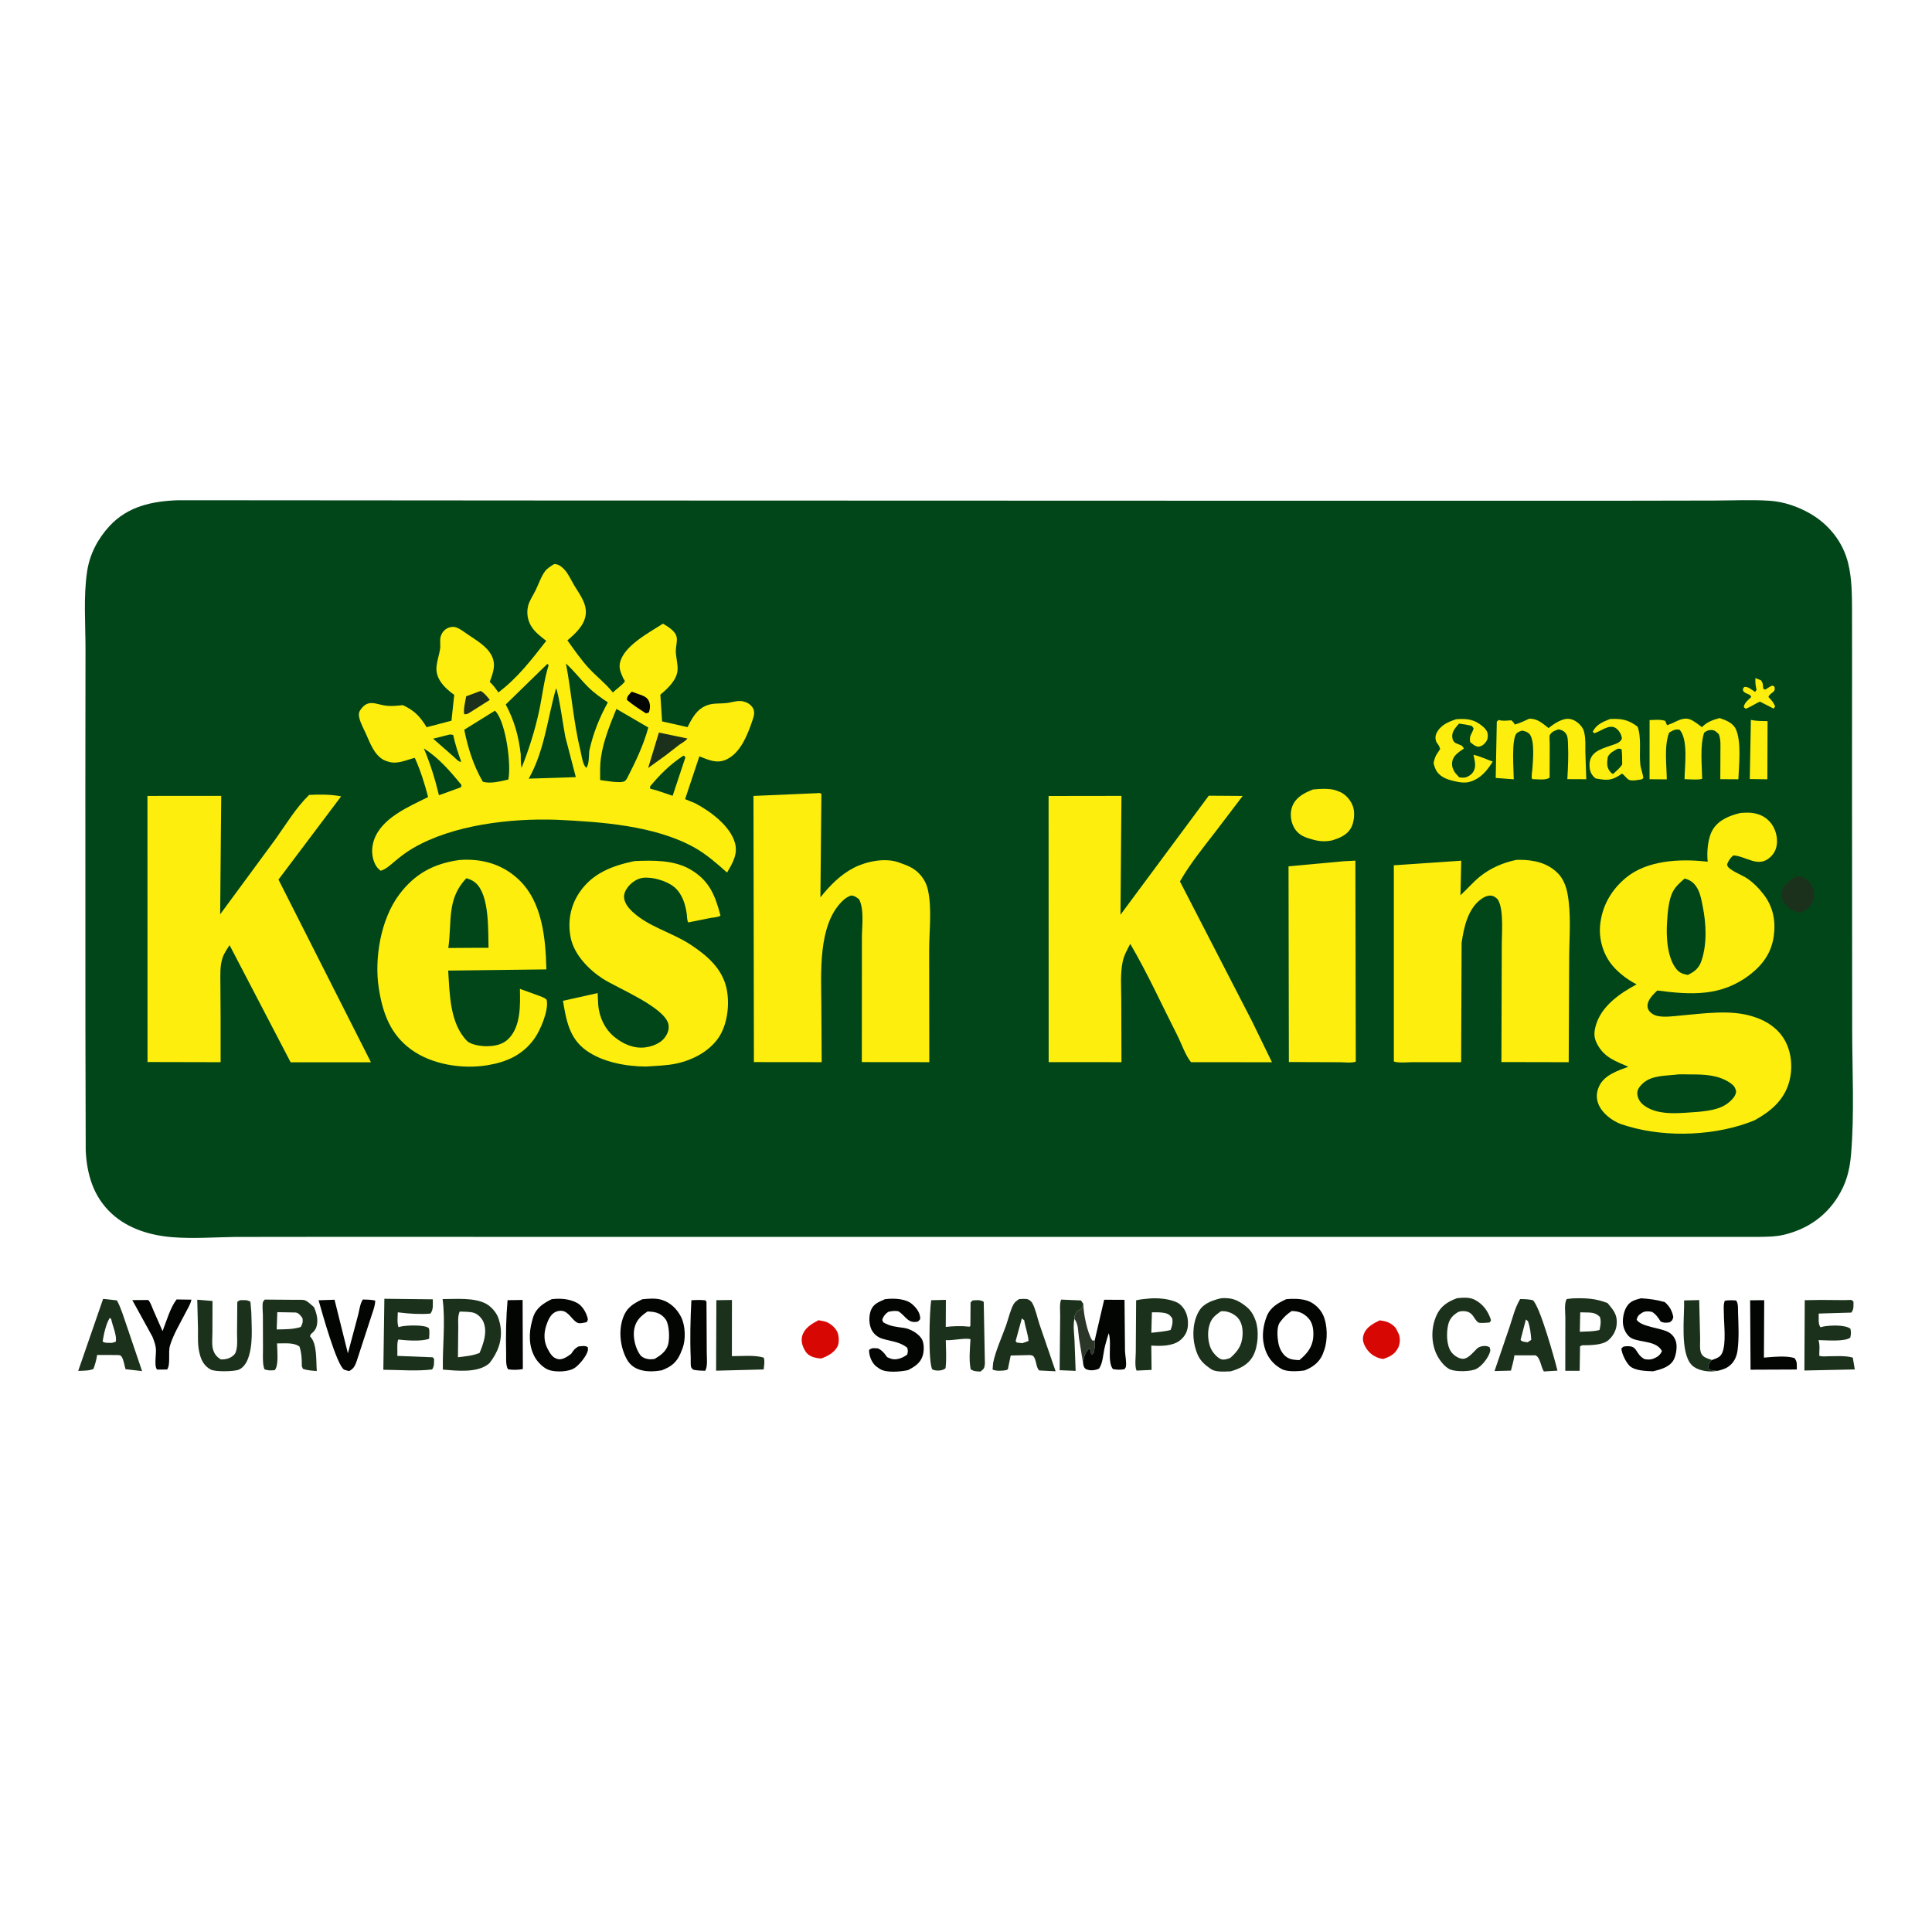 <?xml version="1.0" encoding="utf-8" ?>
<svg xmlns="http://www.w3.org/2000/svg" xmlns:xlink="http://www.w3.org/1999/xlink" width="1262" height="1262">
	<path fill="#2B3528" transform="scale(2.921 2.921)" d="M242.266 291.581C242.25 293.632 243.141 298.046 244.249 299.751C244.719 299.792 244.54 299.829 244.798 299.753C244.834 300.456 244.889 301.061 244.733 301.749L244.678 302.07C244.604 302.488 244.648 302.297 244.499 302.749L244.125 302.873C243.789 302.367 243.947 301.99 243.625 301.466C242.495 302.741 242.431 303.207 242.206 304.858L241.292 299.272C241.062 297.805 241.213 296.143 240.261 294.944C240.286 294.638 240.296 294.291 240.412 294C240.607 293.51 241.051 293.08 241.514 292.846L241.875 292.676L242.266 291.581Z"/>
	<path fill="#D70803" transform="scale(2.921 2.921)" d="M308.551 295.261L309.78 295.478C310.719 295.747 311.831 296.4 312.288 297.281L312.422 297.56C312.583 297.877 312.754 298.174 312.866 298.515C313.158 299.411 313.084 300.534 312.668 301.38C311.945 302.848 310.803 303.411 309.319 303.9C308.995 303.853 308.686 303.809 308.375 303.705C306.943 303.229 305.921 302.331 305.233 301.004C304.765 300.101 304.635 299.312 304.985 298.333C305.537 296.79 307.156 295.913 308.551 295.261Z"/>
	<path fill="#D70803" transform="scale(2.921 2.921)" d="M183.03 295.232L184.5 295.519C185.607 295.863 186.809 296.854 187.274 297.923C187.623 298.727 187.701 300.254 187.308 301.059C186.619 302.47 185.02 303.32 183.607 303.806L182.769 303.705C181.757 303.531 180.732 303.15 180.148 302.241C179.484 301.207 179.038 299.924 179.404 298.707C179.933 296.95 181.518 296.032 183.03 295.232Z"/>
	<path fill="#020502" transform="scale(2.921 2.921)" d="M382.838 304.129L383.151 304.012C384.07 303.665 384.75 303.443 385.152 302.48C386.058 300.31 385.501 296.123 385.499 293.742C385.498 292.839 385.347 291.711 385.716 290.875C386.593 290.735 387.359 290.744 388.242 290.823C388.762 291.494 388.645 292.699 388.673 293.537C388.764 296.255 388.916 299.182 388.573 301.881C388.376 303.432 387.763 304.769 386.437 305.668C385.755 306.131 384.862 306.369 384.068 306.561C383.311 306.498 382.53 306.539 381.942 306C382.14 305.162 382.091 304.641 382.838 304.129Z"/>
	<path fill="#1C311B" transform="scale(2.921 2.921)" d="M240.261 294.944C239.956 296.435 240.195 298.125 240.284 299.639L240.54 306.558L236.964 306.415L237.082 294.26C237.101 293.294 236.889 291.47 237.308 290.622L241.731 290.813L242.266 291.581L241.875 292.676L241.514 292.846C241.051 293.08 240.607 293.51 240.412 294C240.296 294.291 240.286 294.638 240.261 294.944Z"/>
	<path fill="#020502" transform="scale(2.921 2.921)" d="M154.609 290.769C155.68 290.697 156.676 290.669 157.75 290.784L157.988 291.125L158.049 302.466C158.046 303.609 158.302 305.612 157.689 306.54C156.765 306.517 155.908 306.491 155 306.294C154.854 306.112 154.652 305.965 154.562 305.75C154.398 305.36 154.482 304.107 154.462 303.621C154.278 299.35 154.397 295.038 154.609 290.769Z"/>
	<path fill="#1C311B" transform="scale(2.921 2.921)" d="M384.068 306.561L382.875 306.689C381.389 306.724 379.378 306.362 378.305 305.245C375.654 302.488 376.698 294.518 376.612 290.806L379.988 290.731L380.194 299.341C380.208 300.285 380.03 301.886 380.474 302.726C380.902 303.534 381.736 303.756 382.549 304.032L382.838 304.129C382.091 304.641 382.14 305.162 381.942 306C382.53 306.539 383.311 306.498 384.068 306.561Z"/>
	<path fill="#020502" transform="scale(2.921 2.921)" d="M113.505 290.752L116.87 290.705L116.923 306.155C115.812 306.363 114.744 306.377 113.625 306.214C113.043 305.413 113.208 303.618 113.185 302.628C113.09 298.622 113.162 294.749 113.505 290.752Z"/>
	<path fill="#020502" transform="scale(2.921 2.921)" d="M391.376 290.775L394.522 290.755L394.458 303.597C396.438 303.447 399.37 303.108 401.274 303.688C401.971 304.504 401.784 305.213 401.817 306.257L391.469 306.3L391.376 290.775Z"/>
	<path fill="#020502" transform="scale(2.921 2.921)" d="M39.493 290.587L42.614 290.636L42.805 290.62C42.635 291.608 41.932 292.702 41.474 293.598C40.282 295.936 38.76 298.415 38.006 300.933C37.557 302.432 38.197 305.135 37.375 306.256L35.125 306.273C34.414 305.474 34.978 302.815 34.858 301.575C34.781 300.783 34.515 300.027 34.233 299.288L34.096 298.933L29.586 290.737L33.152 290.711C33.696 291.3 33.965 292.265 34.298 293L36.354 297.674C37.215 295.482 38.067 292.419 39.493 290.587Z"/>
	<path fill="#1C311B" transform="scale(2.921 2.921)" d="M160.196 290.757L163.682 290.707L163.67 303.27C165.789 303.29 168.859 302.953 170.812 303.625C171.054 304.491 170.872 305.364 170.771 306.244L160.139 306.52L160.196 290.757Z"/>
	<path fill="#020502" transform="scale(2.921 2.921)" d="M71.245 290.772L74.811 290.654L77.799 302.642L80.085 294.057C80.358 293.04 80.535 291.442 81.15 290.598C82.086 290.624 82.992 290.626 83.909 290.839C83.903 292.077 83.293 293.506 82.924 294.691L79.784 304.32C79.417 305.393 79.094 306.112 78.044 306.612L76.993 306.313C75.331 305.5 71.951 293.264 71.245 290.772Z"/>
	<path fill="#020502" transform="scale(2.921 2.921)" d="M244.798 299.753L246.92 290.653L251.471 290.675L251.579 302.064C251.604 303.054 251.958 304.718 251.781 305.625C251.739 305.837 251.567 306.001 251.459 306.188C250.526 306.359 249.808 306.323 248.875 306.164C247.541 304.442 248.675 300.405 247.937 298.133C247.595 299.298 247.201 300.489 246.956 301.678C246.667 303.081 246.598 304.837 245.783 306.049C244.972 306.444 243.85 306.583 242.992 306.231C242.514 306.035 242.394 305.71 242.263 305.227L242.206 304.858C242.431 303.207 242.495 302.741 243.625 301.466C243.947 301.99 243.789 302.367 244.125 302.873L244.499 302.749C244.648 302.297 244.604 302.488 244.678 302.07L244.733 301.749C244.889 301.061 244.834 300.456 244.798 299.753Z"/>
	<path fill="#020502" transform="scale(2.921 2.921)" d="M123.375 290.532C125.252 290.293 127.375 290.448 129.059 291.369C130.193 291.99 131.014 293.364 131.357 294.576C131.525 295.168 131.489 295.139 131.189 295.675C130.651 295.766 129.831 296.015 129.317 295.873C128.274 295.585 127.441 293.799 126.242 293.296C125.608 293.03 124.894 293.079 124.274 293.357C123.097 293.884 122.529 295.284 122.154 296.425C121.585 298.156 121.589 300.02 122.471 301.647C123.033 302.685 123.552 303.659 124.781 303.932C125.813 304.161 126.975 303.315 127.739 302.74C128.229 301.987 128.546 301.536 129.346 301.107C130.066 301.036 130.795 300.848 131.44 301.25C131.471 301.497 131.502 301.605 131.477 301.84C131.344 303.086 129.525 305.251 128.498 305.915C127.126 306.802 124.442 306.869 122.875 306.406C121.591 306.026 120.199 304.598 119.571 303.441C118.212 300.937 118.248 298.039 118.991 295.375L119.211 294.586C119.883 292.496 121.52 291.434 123.375 290.532Z"/>
	<path fill="#1C311B" transform="scale(2.921 2.921)" d="M325.841 290.303C327.184 290.188 328.588 290.035 329.827 290.678C331.688 291.643 332.832 293.288 333.435 295.25L333.125 295.736C332.67 295.775 330.862 295.987 330.513 295.696C329.556 294.899 329.498 293.701 328.018 293.294C327.476 293.145 326.506 293.154 326.021 293.443C324.868 294.13 324.133 294.967 323.838 296.3C323.44 298.101 323.442 300.849 324.568 302.37C325.109 303.103 326.2 303.852 327.144 303.86C328.251 303.869 329.234 302.624 329.973 301.916C330.304 301.501 330.729 301.205 331.253 301.083C331.907 300.931 332.54 300.938 333.125 301.284C333.203 301.628 333.325 301.885 333.231 302.232C332.867 303.58 331.403 305.499 330.122 306.132C328.882 306.745 325.655 306.785 324.375 306.277C322.987 305.726 321.664 303.876 321.099 302.515C319.99 299.847 320.07 296.694 321.276 294.068C322.204 292.048 323.829 291.04 325.841 290.303Z"/>
	<path fill="#1C311B" transform="scale(2.921 2.921)" d="M44.111 290.645L47.523 290.933L47.502 298.076C47.5 299.162 47.327 300.69 47.631 301.73C47.942 302.797 48.44 303.42 49.375 303.991C50.444 304.041 51.402 303.809 52.226 303.08C52.692 302.667 52.763 302.277 52.897 301.687C53.134 300.643 53.005 299.299 53.006 298.215L53.068 291.125L53.625 290.76C54.506 290.762 55.27 290.599 56.002 291.125L56.198 293.438C56.252 296.835 56.677 300.893 55.347 304.112C54.976 305.01 54.229 306.026 53.271 306.341C52.17 306.703 48.119 306.818 47.098 306.254C45.815 305.547 45.103 304.428 44.729 303.04L44.625 302.631C44.171 300.892 44.284 299.101 44.279 297.318L44.111 290.645Z"/>
	<path fill="#1C311B" transform="scale(2.921 2.921)" d="M23.059 290.462L26.147 290.798C27.069 292.502 27.622 294.425 28.258 296.25L31.771 306.608L28.074 306.188C27.789 305.335 27.693 304.139 27.193 303.395C26.919 302.988 26.768 303.088 26.312 303.015L21.716 303.005C21.567 304.113 21.27 305.078 20.904 306.125C19.886 306.575 18.59 306.505 17.488 306.571L23.059 290.462ZM24.566 294.692C23.698 296.011 23.194 298.417 22.953 300C23.444 300.389 24.384 300.277 25.023 300.301L25.875 300.055C26.216 298.75 25.127 296.363 24.868 294.991L24.566 294.692Z"/>
	<path fill="#1C311B" transform="scale(2.921 2.921)" d="M403.587 290.755L407.163 290.698L412.623 290.742C412.989 290.746 413.84 290.637 414.125 290.758C414.284 290.825 414.368 291.003 414.49 291.125C414.458 292.059 414.604 292.778 414 293.53L406.716 293.743C406.745 294.59 406.534 296.236 407.125 296.805L407.834 296.625C409.305 296.375 412.518 296.202 413.792 297.125C413.985 297.889 413.935 298.359 413.772 299.125C412.471 300.091 408.42 299.705 406.669 299.68C407.026 301.013 406.821 301.868 406.833 303.177C407.502 303.425 408.268 303.302 408.973 303.292C410.508 303.272 412.895 303.139 414.335 303.601L414.777 306.239L403.507 306.481L403.587 290.755Z"/>
	<path fill="#020502" transform="scale(2.921 2.921)" d="M197.856 290.547L198.191 290.502C199.929 290.296 202.563 290.417 203.955 291.618C204.902 292.436 205.765 293.527 205.787 294.819C205.792 295.143 205.47 295.317 205.25 295.538C203.003 296.057 202.566 294.265 200.875 293.223C200.025 293.09 199.458 293.169 198.625 293.371C197.988 293.848 197.657 294.185 197.357 294.933C197.231 295.246 197.403 295.41 197.527 295.708C199.163 296.655 200.35 296.686 202.125 296.948C203.559 297.16 205.292 298.131 206.085 299.354C206.696 300.295 206.668 302.043 206.361 303.097C205.857 304.827 204.548 305.617 203.055 306.396C201.366 306.745 198.234 307.075 196.735 306.117L196.5 305.953C196.134 305.705 195.779 305.468 195.492 305.125C194.768 304.261 194.318 303 194.349 301.875C195.078 301.317 195.477 301.5 196.375 301.541C197.23 301.991 197.641 302.463 198.191 303.228L198.375 303.488C198.822 303.7 199.258 303.892 199.754 303.953C200.828 304.087 202.049 303.55 202.875 302.909C203.059 302.205 203.067 302.075 202.878 301.375C201.219 300.055 199.295 299.96 197.342 299.379C196.293 299.067 195.365 298.323 194.885 297.326C194.308 296.127 194.269 294.376 194.715 293.125C195.269 291.571 196.464 291.195 197.856 290.547Z"/>
	<path fill="#1C311B" transform="scale(2.921 2.921)" d="M85.955 290.438L96.786 290.56C96.76 291.744 96.982 292.794 96.25 293.752C94.019 293.947 91.466 293.788 89.244 293.502L88.96 293.464C88.95 294.453 88.749 295.879 89.125 296.789L89.59 296.658C90.819 296.36 94.846 296.203 95.824 296.949C96.149 297.197 95.973 298.902 95.968 299.375C94.26 300.029 90.902 299.759 89.071 299.559C88.712 300.126 88.921 302.367 88.854 303.212L96.75 303.523L97.076 303.875C97.037 304.753 97.159 305.524 96.625 306.247C93.134 306.671 89.258 306.33 85.724 306.316L85.955 290.438Z"/>
	<path fill="#1C311B" transform="scale(2.921 2.921)" d="M339.943 290.509C340.918 290.501 341.794 290.544 342.75 290.743C344.324 291.887 347.695 304.088 348.291 306.506L345.249 306.69C344.63 305.77 344.478 303.897 343.656 303.266L343.405 303.089L338.658 303.083C338.507 304.247 338.182 305.372 337.882 306.504L334.214 306.6L337.574 296.743C338.293 294.609 338.773 292.448 339.943 290.509ZM341.227 295.075L340.039 299.625C340.389 300.107 341.037 300.062 341.611 300.169L342.432 299.625C342.321 298.196 342.18 296.795 341.681 295.439L341.227 295.075Z"/>
	<path fill="#1C311B" transform="scale(2.921 2.921)" d="M208.24 290.759L211.524 290.681L211.497 296.733C213.15 296.558 214.863 296.473 216.517 296.656L216.788 296.689L217.002 296.514L217.047 291.25L217.5 290.806C218.398 290.758 219.202 290.603 219.985 291.125L220.249 304.947C220.146 306.004 220.031 306.114 219.24 306.72C218.383 306.65 217.8 306.708 217.068 306.206C216.64 304.015 216.907 301.706 217.02 299.49C216.192 299.129 212.97 299.768 211.826 299.704L211.504 299.683C211.529 301.751 211.705 303.941 211.441 305.989C211.307 306.081 211.163 306.191 211.01 306.257C210.256 306.582 209.22 306.57 208.503 306.25C207.521 304.743 207.851 293.089 208.24 290.759Z"/>
	<path fill="#1C311B" transform="scale(2.921 2.921)" d="M227.903 290.506C228.482 290.488 229.584 290.356 230.069 290.653C230.433 290.876 230.735 291.155 230.928 291.536C231.625 292.913 231.957 294.655 232.45 296.133L236.062 306.653L232.377 306.467C231.696 305.781 231.774 304.344 231.236 303.481C230.959 303.037 230.797 303.132 230.312 303.026L226.016 303.128L225.382 306.237L225.046 306.377C224.325 306.573 222.568 306.649 221.966 306.25L222.085 304.793C222.64 302.043 224.04 299.042 224.987 296.375C225.514 294.889 225.913 292.996 226.676 291.632C226.945 291.15 227.459 290.813 227.903 290.506ZM228.512 294.838L227.125 299.879L227.375 300.225L228.604 300.37L230.014 299.875C229.881 298.316 229.282 296.814 229.041 295.25L228.512 294.838Z"/>
	<path fill="#020502" transform="scale(2.921 2.921)" d="M366.989 290.326C368.838 290.455 370.486 290.657 372.269 291.172C373.357 292.081 373.922 293.124 374.192 294.5C374.002 295.258 374.007 295.248 373.375 295.709C372.496 295.809 372.213 295.887 371.375 295.543C370.808 294.646 370.365 293.976 369.455 293.375C368.626 293.214 367.874 293.136 367.125 293.615C366.437 294.055 366.197 294.361 365.991 295.125C367.029 296.72 371.177 296.914 373.005 297.85C373.927 298.322 374.544 299.11 374.81 300.125C375.109 301.268 374.806 303.298 374.152 304.308C373.209 305.764 371.236 306.296 369.659 306.656C368.129 306.588 365.525 306.562 364.375 305.391C363.588 304.59 362.611 302.661 362.589 301.513L363.072 301.125C366.5 300.602 365.382 302.628 367.752 303.932C368.436 304.045 369.037 304.1 369.699 303.848C370.62 303.495 371.284 303.027 371.651 302.125C370.448 299.877 367.195 300.228 365.094 299.374C364.077 298.961 363.442 297.898 363.114 296.897C362.668 295.539 363.003 293.477 363.72 292.279C364.525 290.934 365.583 290.704 366.989 290.326Z"/>
	<path fill="#1C311B" transform="scale(2.921 2.921)" d="M351.643 290.354C354.454 290.25 356.864 290.339 359.496 291.406C360.555 292.69 361.509 293.695 361.554 295.445C361.597 297.119 360.982 298.521 359.73 299.655C358.388 300.871 355.461 300.82 353.787 300.839L353.338 301.072L353.253 306.545L350.036 306.538L350.049 294.613C350.046 293.453 349.752 291.437 350.375 290.493L351.643 290.354ZM353.38 293.471L353.285 297.817C354.728 297.748 356.299 297.785 357.697 297.422C357.908 296.374 358.105 295.556 357.775 294.5C356.754 293.425 355.655 293.527 354.248 293.489L353.38 293.471Z"/>
	<path fill="#1C311B" transform="scale(2.921 2.921)" d="M257.257 290.36C258.934 290.252 261.041 290.422 262.621 291.014L262.875 291.113C263.411 291.316 263.751 291.551 264.164 291.96C265.277 293.063 265.719 294.632 265.662 296.182C265.608 297.655 265.046 298.804 263.894 299.733C262.254 301.058 259.463 301.046 257.459 300.901L257.522 306.345L254.166 306.501C253.708 305.54 253.99 303.436 253.989 302.339L254.067 290.783C255.098 290.53 256.202 290.474 257.257 290.36ZM257.597 293.464L257.465 298.042C258.882 297.86 260.4 297.792 261.776 297.416C262.123 296.472 262.297 295.836 262.15 294.831C261.627 294.057 261.271 293.77 260.293 293.589C259.428 293.43 258.476 293.47 257.597 293.464Z"/>
	<path fill="#1C311B" transform="scale(2.921 2.921)" d="M59.204 290.618L66.173 290.672C66.694 290.695 67.698 290.61 68.168 290.767C68.808 290.98 69.696 291.884 70.23 292.326C70.668 293.332 71.019 294.52 70.948 295.633C70.873 296.811 70.561 297.492 69.648 298.23C69.377 298.449 69.425 298.544 69.352 298.875C70.965 300.446 70.66 304.367 70.841 306.594C69.784 306.51 68.77 306.465 67.757 306.125L67.494 305.536C67.51 303.999 67.447 302.607 66.972 301.125C65.607 300.142 63.609 300.455 61.956 300.419L62 301.368C62.021 302.701 62.288 305.493 61.425 306.401C60.554 306.474 59.948 306.523 59.125 306.2L58.94 305.523C58.707 304.262 58.819 302.79 58.811 301.5L58.788 294.125C58.79 293.44 58.591 291.656 58.827 291.125C58.912 290.932 59.078 290.787 59.204 290.618ZM62.012 293.433L61.878 297.298C63.688 297.255 65.519 297.304 67.26 296.747C67.677 295.902 67.752 295.752 67.658 294.824C67.275 294.25 66.858 293.626 66.125 293.508L62.012 293.433Z"/>
	<path fill="#1C311B" transform="scale(2.921 2.921)" d="M98.977 290.509C101.942 290.507 105.999 290.118 108.675 291.539C109.88 292.179 111.104 293.611 111.503 294.912L111.587 295.2C111.733 295.681 111.853 296.125 111.922 296.625C112.359 299.782 111.389 302.289 109.528 304.762L109.295 304.972C106.76 307.088 102.067 306.522 99.035 306.279C98.937 301.171 99.62 295.819 99.01 290.755L98.977 290.509ZM102.804 293.297C102.321 294.314 102.485 295.663 102.478 296.778L102.409 303.518C104.086 303.294 105.653 303.2 107.24 302.553C108.118 300.465 109.022 297.936 108.135 295.689C107.803 294.847 106.915 293.902 106.042 293.606C105.106 293.289 103.796 293.352 102.804 293.297Z"/>
	<path fill="#020502" transform="scale(2.921 2.921)" d="M287.641 290.531C289.062 290.383 290.741 290.404 292.125 290.798C293.708 291.248 295.181 292.567 295.875 294.061C296.882 296.229 296.929 299.661 296.139 301.898L296.008 302.25L295.771 302.891C295 304.695 293.46 305.818 291.676 306.481C290.271 306.656 287.902 306.828 286.64 306.163C284.673 305.128 283.329 303.39 282.773 301.254L282.681 300.875C282.146 298.758 282.478 296.406 283.264 294.391C284.054 292.365 285.77 291.379 287.641 290.531ZM288.842 293.183C287.835 293.875 287.165 294.451 286.424 295.444L286.229 295.687C285.449 296.732 285.64 299.023 285.865 300.268C286.082 301.466 286.705 302.797 287.748 303.493C288.622 304.077 289.559 304.104 290.569 304.157C292.231 302.778 293.469 301.329 293.67 299.069C293.798 297.635 293.631 295.934 292.634 294.829C291.599 293.681 290.461 293.199 288.936 293.182L288.842 293.183Z"/>
	<path fill="#020502" transform="scale(2.921 2.921)" d="M143.639 290.548C145.07 290.405 146.633 290.257 148.031 290.69C149.947 291.283 151.472 292.794 152.34 294.57C153.271 296.474 153.386 299.511 152.644 301.507L152.16 302.703C151.231 304.784 150.039 305.641 147.97 306.444C146.444 306.697 144.783 306.796 143.276 306.371C141.867 305.973 140.816 305.18 140.125 303.885C138.708 301.227 138.306 297.765 139.26 294.887C140.062 292.466 141.487 291.582 143.639 290.548ZM144.826 293.272C143.297 294.29 142.189 295.31 141.832 297.211C141.492 299.019 142.072 301.464 143.122 302.94C143.571 303.57 144.371 303.864 145.117 303.95C145.54 303.998 145.97 303.945 146.39 303.892C147.676 303.122 148.962 302.242 149.398 300.707C149.776 299.378 149.704 296.221 148.851 295.04C148.105 294.008 147.103 293.492 145.867 293.355L144.826 293.272Z"/>
	<path fill="#1C311B" transform="scale(2.921 2.921)" d="M273.174 290.303C275.447 290.186 276.721 290.666 278.5 292.031C279.687 292.942 280.307 293.968 280.802 295.375C281.573 297.567 281.346 301.073 280.266 303.129C279.196 305.167 277.297 306.074 275.193 306.667C273.947 306.709 271.903 306.903 270.838 306.176L270.625 306.024C268.592 304.641 267.851 303.541 267.229 301.171C266.553 298.599 266.788 295.241 268.247 293C269.31 291.366 271.374 290.7 273.174 290.303ZM273.03 293.236C271.814 294.089 270.915 294.756 270.486 296.25L270.414 296.48C269.952 298.053 270.137 300.41 270.929 301.854C271.333 302.59 272.326 303.738 273.144 303.978C273.753 304.156 274.566 303.892 275.133 303.652C276.742 302.21 277.7 300.953 277.861 298.699C277.961 297.301 277.75 295.673 276.733 294.623C275.902 293.764 274.585 293.18 273.382 293.217L273.03 293.236Z"/>
	<path fill="#014619" transform="scale(2.921 2.921)" d="M39.921 111.865L120.307 111.923L287.142 111.977L359.603 111.978L383.338 111.936C387.429 111.927 391.642 111.72 395.721 111.978C398.895 112.179 402.17 113.313 404.911 114.918C409.049 117.341 412.144 121.243 413.294 125.946C414.136 129.388 414.142 132.936 414.163 136.459L414.169 148.125L414.162 177.959L414.194 230.007C414.191 239.306 414.724 248.937 413.938 258.194C413.635 261.767 412.856 264.679 410.93 267.734C408.168 272.115 404.025 274.879 399.057 276.094C396.941 276.611 394.856 276.574 392.687 276.606L150.436 276.602L73.431 276.589L52.607 276.612C47.968 276.674 43.134 277.043 38.513 276.667C33.612 276.267 28.651 274.794 24.956 271.377C20.897 267.623 19.432 262.658 19.167 257.322L19.102 230.024L19.087 175.833L19.12 145.15C19.123 139.481 18.64 133.374 19.483 127.768C20.06 123.929 21.878 120.459 24.5 117.625C28.59 113.204 34.13 112.044 39.921 111.865Z"/>
	<path fill="#FDEE0E" transform="scale(2.921 2.921)" d="M392.548 151.64L393.793 152.125C394.219 152.673 394.239 153.053 394.282 153.739L394.295 153.988L394.75 154.216L395.912 153.494C396.372 153.252 396.31 153.336 396.771 153.477C397.291 154.927 395.804 154.793 395.466 155.875C396.146 156.558 396.633 157.084 396.965 158L396.625 158.462L393.557 156.897C392.464 157.382 391.508 158.097 390.375 158.493L389.948 158.125C390.098 157.125 390.906 156.56 391.623 155.875C391.418 155.244 390.842 155.259 390.294 154.935C389.836 154.663 389.864 154.623 389.727 154.125L390.048 153.625C390.976 153.476 391.692 154.273 392.5 154.729L392.809 154.25C392.576 153.34 392.512 152.578 392.548 151.64Z"/>
	<path fill="#1C311B" transform="scale(2.921 2.921)" d="M401.556 195.955C402.014 195.967 402.473 195.991 402.912 196.131C403.941 196.46 404.764 197.217 405.241 198.179C405.831 199.366 405.801 200.477 405.33 201.706C404.847 202.965 403.813 203.546 402.662 204.071L402.122 204.024C400.782 203.805 399.511 202.755 398.797 201.625C398.405 201.004 398.317 199.95 398.502 199.25C398.887 197.797 400.373 196.749 401.556 195.955Z"/>
	<path fill="#FDEE0E" transform="scale(2.921 2.921)" d="M391.543 160.992C392.769 161.261 394.024 161.238 395.273 161.264L395.224 174.271L391.295 174.215L391.543 160.992Z"/>
	<path fill="#FDEE0E" transform="scale(2.921 2.921)" d="M325.625 160.839C328.052 160.655 329.753 160.833 331.675 162.531C332.247 163.037 332.67 163.58 332.706 164.346C332.746 165.21 332.531 165.705 331.935 166.326C331.524 166.754 331.188 166.86 330.625 166.998C329.808 166.877 329.374 166.448 328.756 165.929C328.679 165.237 328.661 164.789 329.002 164.161C329.245 163.711 329.402 163.368 329.538 162.875L329.154 162.348C328.198 162.077 327.257 161.94 326.276 161.812C325.533 162.693 324.657 163.547 324.757 164.79C324.806 165.396 324.976 165.836 325.524 166.174L326.932 166.764L327.375 167.388L327.189 167.514C326.181 168.208 325.01 168.964 324.769 170.25C324.571 171.308 324.904 172.136 325.537 172.978L326.325 173.836C327.298 173.963 327.783 173.972 328.664 173.404C329.361 172.955 329.782 172.197 329.858 171.375C329.931 170.576 329.686 169.588 329.515 168.8C330.968 169.11 332.407 169.815 333.816 170.305C332.536 172.373 331.042 174.193 328.565 174.863C327.742 175.086 326.815 175.007 325.985 174.848C324.823 174.599 323.608 174.351 322.588 173.712C321.325 172.92 320.905 172.005 320.582 170.625C320.765 169.762 320.955 169.131 321.458 168.398L321.881 167.762L322.053 167.5C321.937 167.135 321.846 166.843 321.624 166.526C321.464 166.298 321.251 166.054 321.155 165.789C320.961 165.252 320.952 164.588 321.19 164.071C322.064 162.173 323.785 161.465 325.625 160.839Z"/>
	<path fill="#FDEE0E" transform="scale(2.921 2.921)" d="M360.052 160.785C362.613 160.672 364.111 160.93 366.2 162.492C367.116 164.892 366.537 168.322 366.808 170.903C366.92 171.972 367.371 172.934 367.502 174L367.125 174.285C366.376 174.392 364.947 174.723 364.256 174.375C363.745 174.117 363.288 173.343 362.722 173.002L362.526 173.139C360.338 174.644 359.316 174.523 356.802 174.073C355.961 173.368 355.575 172.686 355.477 171.557C355.187 168.249 357.784 167.563 360.359 166.682C361.084 166.434 362.009 166.197 362.484 165.553C362.738 165.21 362.722 165.139 362.629 164.741C362.45 163.975 361.844 163.06 361.125 162.702C359.7 161.99 357.888 163.594 356.5 163.972L356.185 163.625C356.949 162.011 358.484 161.404 360.052 160.785Z"/>
	<path fill="#014619" transform="scale(2.921 2.921)" d="M361.793 167.419C362.104 167.406 362.325 167.463 362.625 167.534C362.784 168.654 362.744 169.817 362.763 170.947C362.232 171.793 361.444 172.422 360.71 173.09C360.364 172.93 360.169 172.722 359.948 172.418C359.227 171.428 359.393 170.397 359.545 169.25C360.064 168.281 360.869 167.934 361.793 167.419Z"/>
	<path fill="#FDEE0E" transform="scale(2.921 2.921)" d="M293.625 176.549C295.163 176.4 297.54 176.249 298.962 176.818L299.25 176.944L299.783 177.153C301.088 177.76 302.274 179.225 302.638 180.614C303.007 182.017 302.797 183.986 302.072 185.228C301.148 186.814 299.474 187.441 297.821 187.952L297.704 187.97C295.707 188.338 294.302 188.021 292.394 187.397C290.941 186.922 289.881 186.142 289.211 184.716C288.579 183.373 288.443 181.57 289.042 180.175C289.895 178.189 291.741 177.286 293.625 176.549Z"/>
	<path fill="#FDEE0E" transform="scale(2.921 2.921)" d="M342.003 160.709C343.878 160.721 344.887 161.716 346.291 162.82C347.288 162.019 348.384 161.27 349.623 160.898C350.593 160.608 351.424 160.735 352.293 161.244C353.133 161.735 353.984 162.654 354.227 163.612L354.286 163.875C354.609 165.235 354.513 166.704 354.526 168.096L354.729 174.257L350.496 174.236C350.645 171.672 350.764 169.092 350.649 166.524C350.618 165.845 350.638 164.767 350.262 164.179C349.815 163.479 349.27 163.234 348.5 163.099C347.989 163.293 347.36 163.477 346.965 163.866C346.877 163.953 346.595 164.303 346.569 164.375C346.431 164.744 346.562 165.924 346.56 166.384L346.536 172.342L346.533 173.875C345.818 174.557 343.67 174.24 342.622 174.23C342.38 173.643 342.638 172.567 342.683 171.923C342.813 170.065 343.222 165.776 342.125 164.262C341.714 163.695 341.021 163.51 340.375 163.377C339.982 163.516 339.504 163.662 339.195 163.953C337.919 165.154 338.508 172.316 338.516 174.275L334.478 173.968L334.721 161.375L335.125 161.008C336.162 161.294 336.944 161.124 337.99 161.081C338.239 161.33 338.484 161.553 338.665 161.86L338.75 162.027C339.895 161.708 340.931 161.213 342.003 160.709Z"/>
	<path fill="#FDEE0E" transform="scale(2.921 2.921)" d="M372.792 162.179L373.004 162.107C373.614 161.895 374.162 161.651 374.74 161.361C375.69 160.885 376.878 160.454 377.928 160.875C378.884 161.258 379.771 161.993 380.592 162.611L380.78 162.427C381.897 161.367 383.113 160.974 384.561 160.574C385.971 161.068 387.56 161.643 388.208 163.125C389.452 165.97 388.864 171.171 388.744 174.267L384.706 174.242L384.729 168.1C384.728 166.783 384.851 165.449 384.375 164.198C383.863 163.71 383.52 163.28 382.75 163.25C382.111 163.224 381.529 163.448 381.067 163.875C380.124 167.013 380.594 170.899 380.645 174.179C379.493 174.456 377.898 174.254 376.701 174.238C376.747 171.276 377.562 165.438 375.625 163.206C374.62 162.981 374.159 163.335 373.269 163.817C372.099 166.764 372.701 171.109 372.735 174.287L368.884 174.256L368.889 161.026C370.007 161.005 371.312 160.831 372.375 161.205L372.792 162.179Z"/>
	<path fill="#FDEE0E" transform="scale(2.921 2.921)" d="M300.402 192.604L303.095 192.457L303.189 237.414C302.207 237.762 300.668 237.545 299.616 237.542L291.683 237.513L288.225 237.492L288.148 193.73L300.402 192.604Z"/>
	<path fill="#FDEE0E" transform="scale(2.921 2.921)" d="M141.905 192.555C145.95 192.377 150.65 192.297 154.273 194.371C158.605 196.851 159.913 200.173 161.125 204.765C160.616 205.121 159.578 205.155 158.945 205.269L153.919 206.276C153.617 205.834 153.658 205.019 153.588 204.486C153.296 202.252 152.575 199.875 150.787 198.374C149.138 196.992 145.96 196.065 143.828 196.293C142.52 196.433 141.185 197.36 140.4 198.381C139.854 199.092 139.426 200.012 139.578 200.928C139.77 202.081 140.555 203.061 141.383 203.841C145.016 207.258 150.145 208.473 154.263 211.145C158.024 213.585 161.55 216.563 162.498 221.159C163.204 224.579 162.689 229.075 160.712 232.012C158.608 235.137 154.856 237.071 151.257 237.837C149.028 238.312 146.7 238.334 144.43 238.508C140.018 238.473 134.846 237.554 131.176 234.963C127.302 232.228 126.633 228.181 125.896 223.805L133.646 222.08L133.777 224.764C134.033 227.521 135.24 230.129 137.409 231.895C139.342 233.469 141.722 234.532 144.25 234.226C145.849 234.033 147.745 233.316 148.7 231.977C149.297 231.139 149.685 230.164 149.492 229.125C148.778 225.286 138.068 220.97 134.794 218.861C131.655 216.838 128.362 213.445 127.614 209.653C126.922 206.149 127.531 202.667 129.511 199.68C132.436 195.267 136.932 193.594 141.905 192.555Z"/>
	<path fill="#FDEE0E" transform="scale(2.921 2.921)" d="M102.588 192.335L103.577 192.267C108.279 192.098 112.569 193.445 116.009 196.705C121.305 201.723 122.02 209.913 122.181 216.78L100.228 217.05C100.557 222.18 100.567 228.833 104.426 232.762C105.306 233.658 107.606 233.974 108.87 233.959C110.746 233.936 112.511 233.585 113.845 232.169C116.485 229.366 116.346 224.696 116.265 221.133L120.562 222.688L121.5 223.064C121.76 223.195 122.215 223.406 122.271 223.698C122.708 225.985 120.849 230.374 119.514 232.25C116.9 235.924 113.291 237.51 108.977 238.214C103.386 239.126 96.63 238.089 91.974 234.722C87.297 231.339 85.585 226.567 84.717 221.051C83.659 214.324 85.144 205.574 89.25 200.076C92.752 195.387 96.939 193.162 102.588 192.335Z"/>
	<path fill="#014619" transform="scale(2.921 2.921)" d="M104.287 196.403C105.031 196.592 105.747 196.906 106.334 197.415C109.48 200.145 109.14 208.035 109.25 211.955L105.774 211.959L100.252 211.996C101.098 206.199 99.823 201.054 104.287 196.403Z"/>
	<path fill="#FDEE0E" transform="scale(2.921 2.921)" d="M339.002 192.311L339.713 192.277C342.971 192.266 346.122 192.945 348.461 195.373C349.603 196.558 350.236 198.249 350.533 199.837C351.394 204.431 350.931 209.446 350.908 214.11L350.802 237.535L335.755 237.503L335.835 211.646C335.81 208.963 336.32 203.589 335.039 201.303C334.806 200.888 334.167 200.44 333.708 200.328C332.836 200.115 331.876 200.582 331.191 201.085C328.223 203.263 327.345 207.438 326.851 210.853L326.749 237.527L316.077 237.526C314.779 237.526 312.899 237.761 311.703 237.387L311.697 193.503L326.769 192.475L326.605 199.935L326.568 200.228C328.043 198.881 329.349 197.33 330.894 196.063C333.201 194.172 336.098 192.918 339.002 192.311Z"/>
	<path fill="#FDEE0E" transform="scale(2.921 2.921)" d="M182.863 177.368C183.298 177.279 183.3 177.346 183.686 177.515L183.463 200.671C185.581 198.019 187.962 195.578 191.011 194.024C193.772 192.617 197.896 191.788 200.902 192.826L201.25 192.955C202.778 193.489 204.245 194.047 205.41 195.218C206.464 196.277 207.181 197.524 207.505 198.992C208.434 203.212 207.791 208.129 207.783 212.437L207.813 237.528L192.725 237.513L192.742 209.535C192.763 207.053 193.277 203.366 192.127 201.125C191.445 200.59 191.251 200.388 190.375 200.241C189.508 200.534 188.966 200.918 188.313 201.562C182.88 206.926 183.635 217.64 183.673 224.66L183.748 237.528L168.592 237.512L168.495 177.991L182.863 177.368Z"/>
	<path fill="#FDEE0E" transform="scale(2.921 2.921)" d="M234.492 178.002L250.788 177.98L250.566 204.562L270.312 177.938L277.895 177.992L271.669 186.176C268.918 189.73 266.101 193.2 263.865 197.113L280.007 228.428L284.443 237.543L266.343 237.529C265.095 236.028 264.167 233.279 263.254 231.486C259.804 224.711 256.601 217.618 252.752 211.071C252.091 212.341 251.353 213.629 251.059 215.043C250.489 217.785 250.74 220.87 250.746 223.662L250.79 237.528L234.509 237.515L234.492 178.002Z"/>
	<path fill="#FDEE0E" transform="scale(2.921 2.921)" d="M69.129 177.765C71.503 177.628 73.952 177.651 76.291 178.081L62.275 196.698L82.951 237.551L64.991 237.551L51.342 211.365C50.753 212.257 50.097 213.193 49.761 214.215C49.157 216.046 49.277 218.075 49.282 219.978L49.335 227.562L49.334 237.533L32.99 237.497L32.976 177.986L49.471 177.978L49.232 204.47L61.513 187.782C63.953 184.383 66.117 180.698 69.129 177.765Z"/>
	<path fill="#FDEE0E" transform="scale(2.921 2.921)" d="M389.191 181.802L390.349 181.732C392.304 181.663 394.22 182.147 395.625 183.603C396.756 184.774 397.397 186.49 397.384 188.117C397.373 189.518 396.944 190.686 395.907 191.656C393.194 194.193 390.553 191.472 387.625 191.287C386.906 191.877 386.597 192.403 386.224 193.25C386.274 193.428 386.268 193.634 386.375 193.785C387.069 194.765 389.657 195.715 390.734 196.46C392.18 197.459 393.285 198.59 394.357 199.972C396.501 202.735 397.129 205.891 396.657 209.335C396.147 213.063 394.183 215.772 391.259 218.012C384.902 222.881 378.129 222.486 370.613 221.502C369.979 222.105 369.35 222.704 368.894 223.457C368.504 224.101 368.265 224.906 368.558 225.646C368.845 226.373 369.724 226.949 370.448 227.145C372.034 227.574 374.224 227.241 375.875 227.096C381.004 226.645 387.142 225.706 392.122 227.359L392.5 227.487C395.195 228.379 397.609 230.024 399.059 232.52C400.69 235.328 400.96 239.022 400.055 242.108C398.876 246.129 395.884 248.591 392.339 250.541C383.96 253.979 372.887 254.464 364.163 251.898L363.75 251.775L362.531 251.391C360.508 250.653 358.278 248.97 357.457 246.925C356.887 245.505 356.996 244.152 357.672 242.775C358.856 240.36 361.806 239.424 364.134 238.556C361.337 237.313 358.935 236.572 357.306 233.733C356.424 232.198 356.38 231.045 356.856 229.351C358.08 224.993 362.222 222.157 365.988 220.13C364.001 219.106 362.061 217.659 360.611 215.951C358.574 213.552 357.546 210.17 357.818 207.038C358.194 202.698 360.267 199.053 363.598 196.291C368.321 192.375 375.623 192.023 381.473 192.658L381.887 192.705C381.646 190.549 381.894 187.318 383.064 185.452C384.414 183.296 386.836 182.37 389.191 181.802Z"/>
	<path fill="#014619" transform="scale(2.921 2.921)" d="M376.732 196.462L376.92 196.514C378.303 196.921 379.093 197.693 379.738 198.978C380.307 200.113 380.54 201.517 380.786 202.755C381.551 206.606 381.771 211.096 380.483 214.875C379.913 216.546 378.953 217.285 377.44 218.021C376.429 217.839 375.621 217.588 374.939 216.772C372.784 214.191 372.578 209.345 372.799 206.112C372.94 204.051 373.139 201.132 374.143 199.305C374.771 198.16 375.764 197.309 376.732 196.462Z"/>
	<path fill="#014619" transform="scale(2.921 2.921)" d="M374.432 240.355C375.561 240.167 376.854 240.27 378 240.267C381.124 240.26 384.283 240.36 386.955 242.195C387.733 242.729 388.076 243.197 388.244 244.125C388.128 244.721 387.985 245.076 387.593 245.551C385.588 247.983 382.744 248.327 379.812 248.638C376.041 248.857 371.053 249.633 367.766 247.289C366.878 246.655 366.297 245.855 366.156 244.75C366.065 244.041 366.319 243.464 366.761 242.917C368.678 240.545 371.651 240.633 374.432 240.355Z"/>
	<path fill="#FDEE0E" transform="scale(2.921 2.921)" d="M123.898 126.151L124.207 126.157C125.051 126.242 125.744 126.846 126.293 127.455C127.062 128.308 127.639 129.561 128.213 130.564C129.387 132.617 131.214 134.767 131 137.25C130.783 139.786 128.694 141.665 126.891 143.199C128.442 145.38 130.022 147.673 131.862 149.622C133.468 151.324 135.299 152.737 136.797 154.553L137.043 154.855C137.635 154.264 139.354 153.049 139.69 152.413C139.81 152.185 139.482 151.942 139.382 151.705C138.905 150.575 138.371 149.564 138.625 148.303C139.405 144.438 145.19 141.47 148.254 139.466C149.082 139.957 149.997 140.509 150.645 141.229C150.991 141.614 151.251 142.039 151.33 142.558C151.474 143.497 151.13 144.571 151.127 145.539C151.121 146.969 151.612 148.4 151.52 149.836C151.384 151.965 149.496 153.796 147.956 155.107L147.673 155.346L148.058 161.32L153.752 162.606C154.566 160.979 155.524 159.133 157.149 158.177C158.964 157.11 160.396 157.421 162.375 157.231C163.591 157.114 165.082 156.525 166.274 156.871L166.5 156.946L166.728 157.013C167.407 157.232 168.137 157.834 168.446 158.478C168.857 159.337 168.547 160.277 168.256 161.137C167.193 164.27 165.598 168.413 162.398 169.864C160.266 170.831 158.394 169.913 156.397 169.136L153.206 178.709L155.466 179.636C158.811 181.391 163.31 184.685 164.363 188.529C165.045 191.018 163.801 193.052 162.587 195.123C160.345 193.135 157.961 191.027 155.342 189.559C146.503 184.602 134.375 183.782 124.422 183.319C114.225 182.963 101.363 184.435 92.395 189.648C90.93 190.499 89.683 191.449 88.383 192.531C87.458 193.3 86.305 194.412 85.125 194.722C84.59 194.297 84.234 193.925 83.919 193.311C83.059 191.634 83.026 189.658 83.625 187.889C85.314 182.897 91.437 180.396 95.735 178.238C94.949 175.201 94.047 172.341 92.764 169.479C90.818 169.921 88.969 170.968 86.878 170.344L86.625 170.26C86.336 170.166 86.059 170.077 85.79 169.932C83.686 168.8 82.773 166.192 81.86 164.155C81.367 163.054 80.672 161.809 80.375 160.64C80.19 159.913 80.181 159.348 80.625 158.709C82.386 156.178 84.129 157.586 86.5 157.832C87.684 157.955 88.902 157.808 90.081 157.689C92.646 158.866 93.962 160.237 95.403 162.625L100.959 161.17L101.578 155.387C100.435 154.589 99.257 153.558 98.49 152.384C96.778 149.761 97.983 147.824 98.415 145.125C98.554 144.253 98.3 143.19 98.541 142.369C98.777 141.567 99.27 140.902 100.014 140.504C100.604 140.19 101.375 140.087 102.014 140.303C102.919 140.61 103.89 141.398 104.683 141.934C106.557 143.2 108.906 144.542 109.95 146.621C110.988 148.685 110.238 150.49 109.522 152.486C110.3 153.2 110.857 153.989 111.452 154.85C115.845 151.509 118.806 147.583 122.154 143.309C121.023 142.424 119.774 141.496 118.959 140.293C118.014 138.898 117.697 137.157 118.094 135.51C118.38 134.324 119.239 133.094 119.779 131.996C120.435 130.661 121.02 128.869 121.919 127.702C122.421 127.051 123.215 126.593 123.898 126.151Z"/>
	<path fill="#020502" transform="scale(2.921 2.921)" d="M141.269 154.678L142.77 155.209C143.717 155.553 144.716 155.831 145.126 156.833C145.458 157.645 145.406 158.538 145.088 159.336L144.454 159.527C143.01 158.591 141.496 157.634 140.194 156.513C140.203 155.619 140.699 155.316 141.269 154.678Z"/>
	<path fill="#014619" transform="scale(2.921 2.921)" d="M100.432 164.287C100.83 164.206 100.97 164.266 101.352 164.375C101.806 166.518 102.421 168.319 103.147 170.375C102.521 170.375 101.913 169.626 101.435 169.203L96.858 165.191L100.432 164.287Z"/>
	<path fill="#1C311B" transform="scale(2.921 2.921)" d="M107.489 154.507C108.364 154.995 108.904 155.75 109.531 156.51L105.316 159.183C104.709 159.55 104.529 159.761 103.807 159.717C103.579 158.601 104.069 156.85 104.249 155.707L107.489 154.507Z"/>
	<path fill="#1C311B" transform="scale(2.921 2.921)" d="M147.346 163.821L153.722 165.147C153.322 165.724 152.488 166.135 151.912 166.542L148.897 168.885L144.943 171.74L147.346 163.821Z"/>
	<path fill="#014619" transform="scale(2.921 2.921)" d="M152.845 168.98C153.06 169.057 153.128 169.203 153.272 169.375L150.423 177.961L146.806 176.742L145.401 176.375L145.368 175.875C147.571 173.192 149.927 170.875 152.845 168.98Z"/>
	<path fill="#014619" transform="scale(2.921 2.921)" d="M94.779 167.354C98.131 169.505 100.702 172.478 103.192 175.538L103.125 176.016L102.423 176.29L98.159 177.832C97.286 174.199 96.233 170.796 94.779 167.354Z"/>
	<path fill="#014619" transform="scale(2.921 2.921)" d="M122.407 148.458L122.696 148.75C121.652 152.021 121.295 155.542 120.581 158.898C119.663 163.206 118.271 167.641 116.628 171.719C116.423 170.729 116.465 169.698 116.451 168.69C115.963 164.559 115.051 161.231 113.096 157.539L122.407 148.458Z"/>
	<path fill="#014619" transform="scale(2.921 2.921)" d="M126.559 148.382C128.364 150.006 129.884 152.03 131.625 153.738C132.937 155.026 134.41 156.051 135.93 157.076C134.015 160.534 132.607 164.086 131.768 167.948C131.675 169.016 131.762 170.896 131.125 171.701C130.307 171.105 130.09 169.036 129.83 167.981C128.231 161.488 127.812 154.907 126.559 148.382Z"/>
	<path fill="#014619" transform="scale(2.921 2.921)" d="M124.343 153.939C124.864 154.489 126.085 163.219 126.418 164.771L128.768 173.784L122.875 173.984L118.611 174.11L118.228 174.149C121.771 167.867 122.416 160.734 124.343 153.939Z"/>
	<path fill="#014619" transform="scale(2.921 2.921)" d="M110.664 158.937L110.91 159.161C113.152 161.819 114.357 170.925 113.677 174.32C111.911 174.712 109.777 175.316 107.982 174.825C105.869 171.226 104.637 167.251 103.818 163.184L110.664 158.937Z"/>
	<path fill="#014619" transform="scale(2.921 2.921)" d="M137.845 158.532L144.982 162.69C143.864 166.777 142.116 170.336 140.21 174.09C140.097 174.252 139.933 174.505 139.781 174.625C138.926 175.299 135.42 174.571 134.207 174.441C134.201 172.849 134.145 171.211 134.358 169.631C134.882 165.755 136.376 162.129 137.845 158.532Z"/>
</svg>
